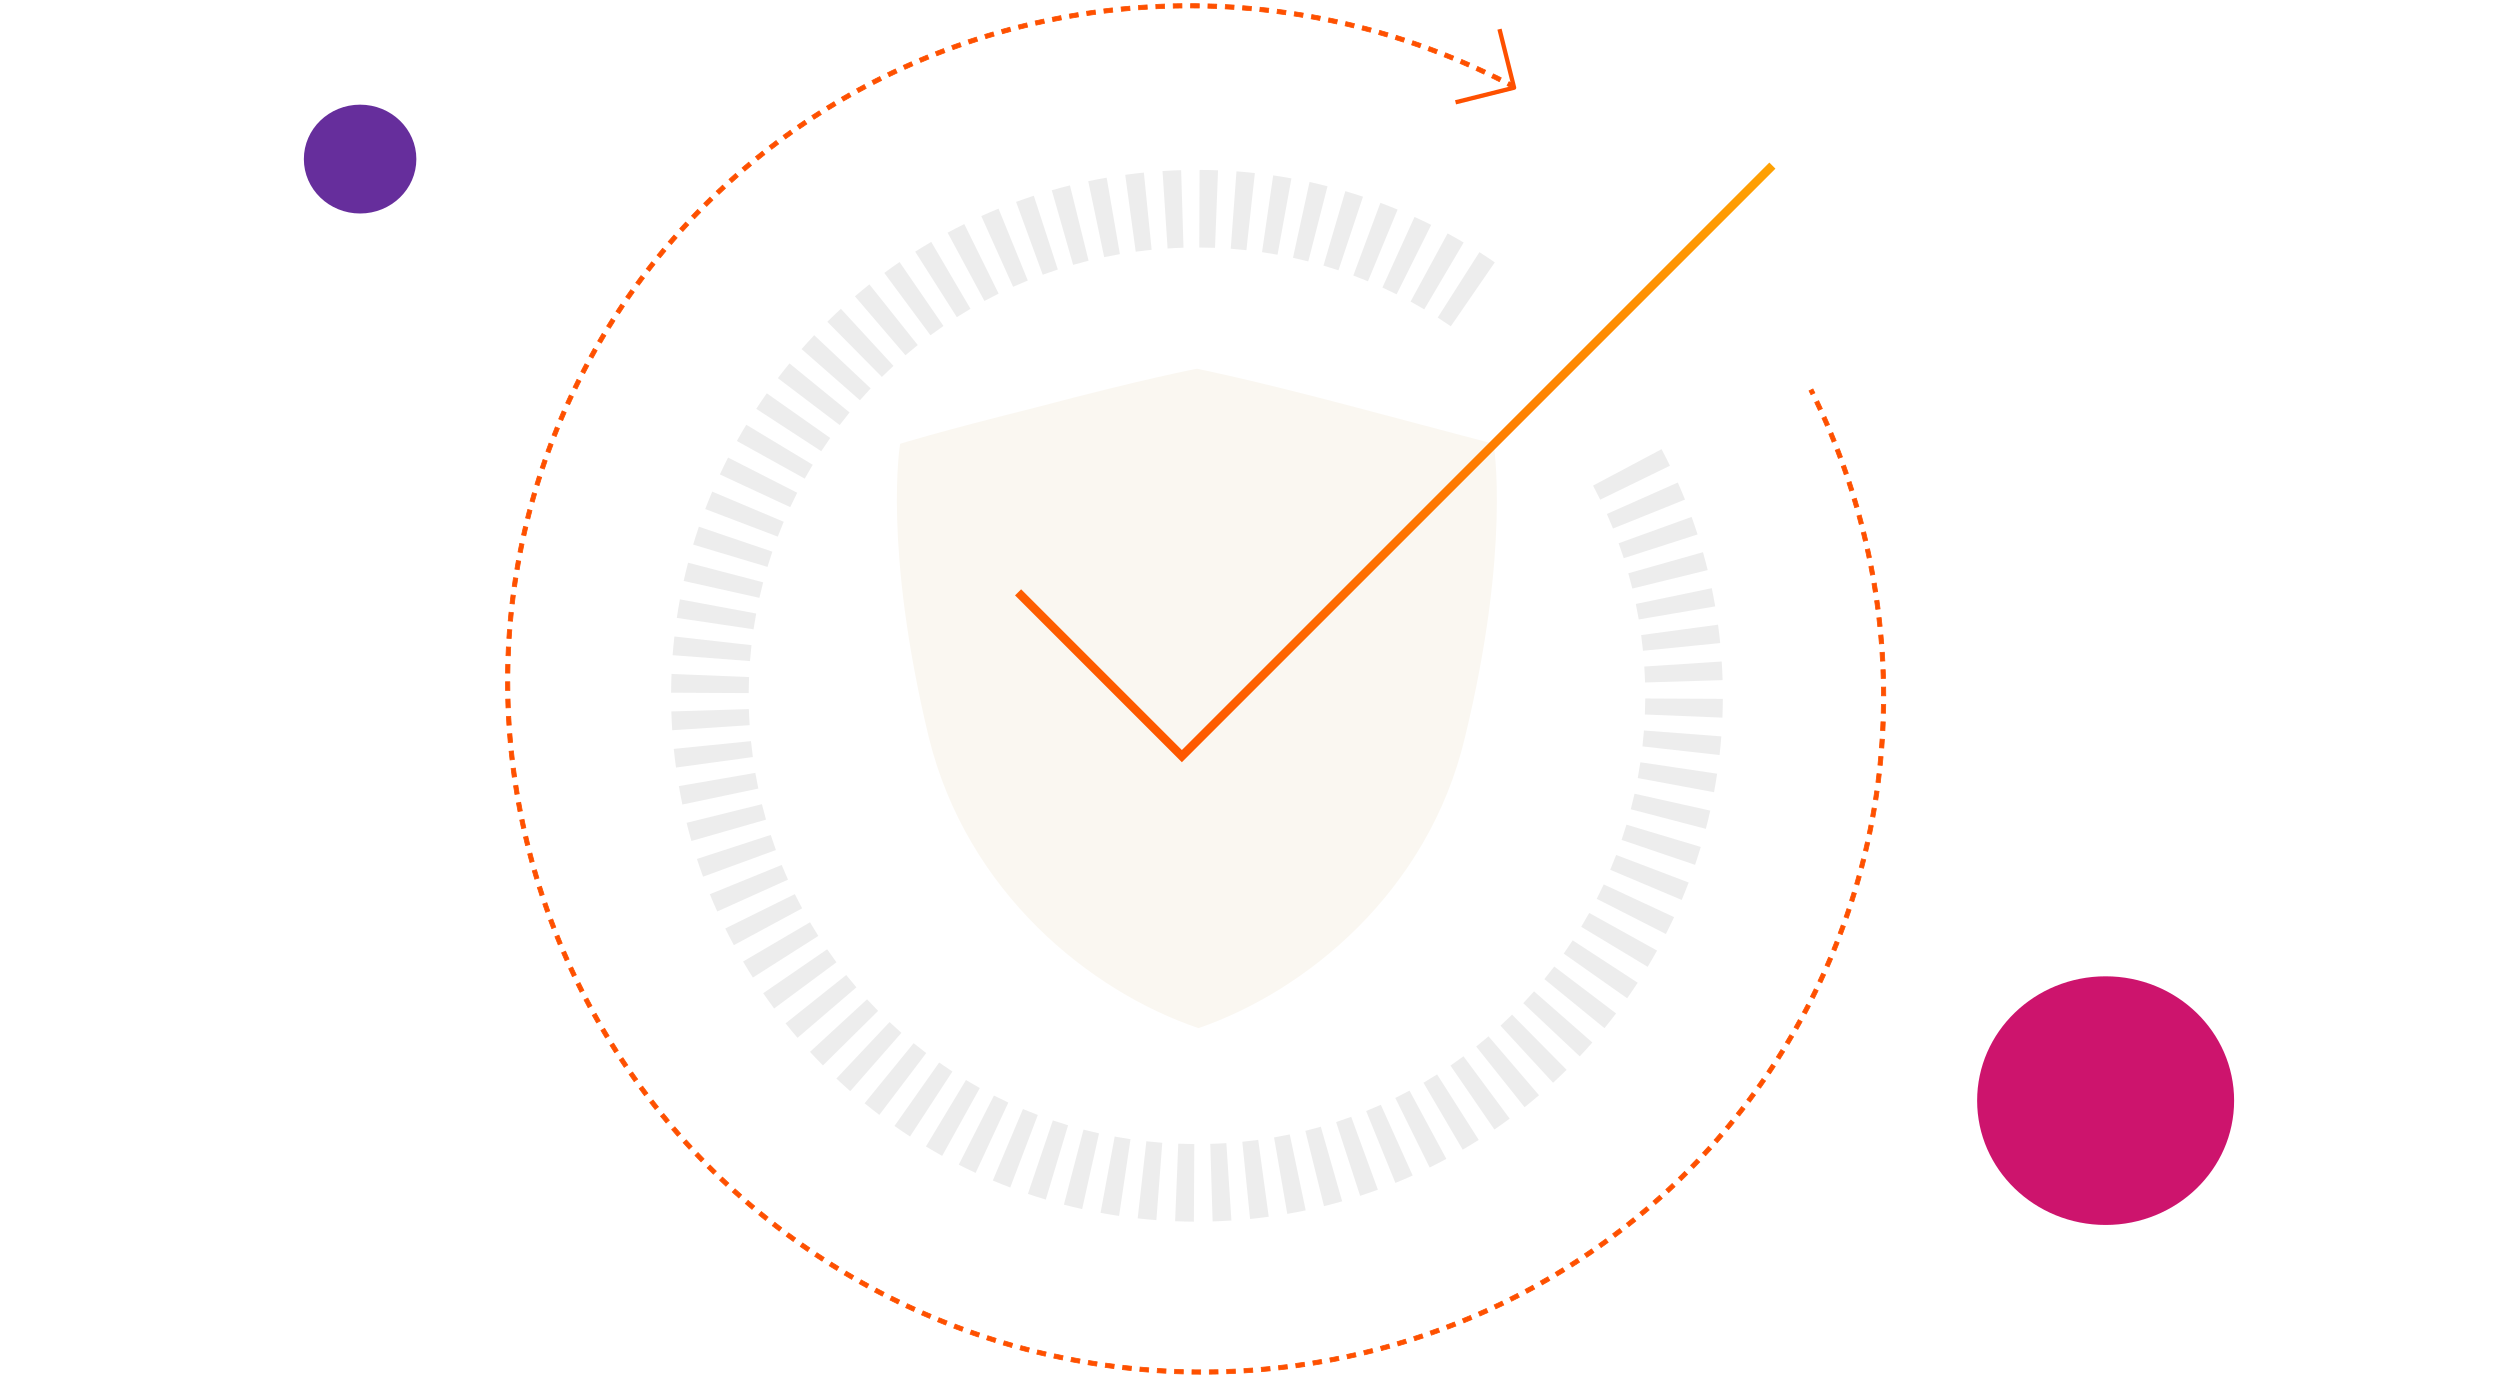 <svg width="800" height="442" viewBox="0 0 800 442" fill="none" xmlns="http://www.w3.org/2000/svg">
<g clip-path="url(#clip0)">
<g filter="url(#filter0_d)">
<circle cx="382.828" cy="222.828" r="184.828" fill="white"/>
</g>
<path d="M383 118C383 118 398.826 121.065 433.541 130.262C466.213 138.947 477.955 142.012 477.955 142.012C477.955 142.012 483.571 175.22 468.766 236.017C457.024 285.574 417.715 317.249 383.511 329C348.796 317.249 309.486 285.574 297.234 236.017C282.429 174.709 288.045 142.012 288.045 142.012C288.045 142.012 299.276 138.436 331.949 130.262C366.664 121.065 383 118 383 118Z" fill="#FAF7F1"/>
<ellipse cx="115.234" cy="50.906" rx="18" ry="17.416" fill="#662E9C"/>
<ellipse cx="673.799" cy="352.204" rx="41.119" ry="39.786" fill="#CD146D"/>
<path fill-rule="evenodd" clip-rule="evenodd" d="M482.894 26.155C483.309 26.37 483.723 26.585 484.137 26.802L483.496 28.024C483.085 27.808 482.673 27.594 482.261 27.381L482.894 26.155ZM477.904 23.654C478.738 24.06 479.571 24.471 480.403 24.888L479.785 26.121C478.958 25.707 478.13 25.298 477.301 24.895L477.904 23.654ZM472.869 21.284C473.713 21.668 474.555 22.059 475.396 22.455L474.808 23.703C473.972 23.309 473.135 22.921 472.297 22.539L472.869 21.284ZM467.761 19.03C468.615 19.394 469.468 19.764 470.319 20.14L469.762 21.402C468.916 21.029 468.069 20.661 467.22 20.299L467.761 19.03ZM462.616 16.911C463.477 17.253 464.337 17.601 465.196 17.955L464.671 19.23C463.817 18.879 462.962 18.533 462.106 18.192L462.616 16.911ZM457.403 14.913C458.274 15.234 459.144 15.561 460.012 15.894L459.519 17.182C458.655 16.851 457.791 16.526 456.925 16.207L457.403 14.913ZM452.157 13.051C453.035 13.35 453.911 13.655 454.787 13.966L454.326 15.266C453.455 14.957 452.584 14.654 451.712 14.357L452.157 13.051ZM446.852 11.316C447.738 11.593 448.623 11.877 449.507 12.166L449.079 13.477C448.2 13.189 447.32 12.908 446.44 12.632L446.852 11.316ZM441.519 9.718C442.411 9.973 443.302 10.234 444.192 10.5L443.796 11.822C442.911 11.556 442.026 11.297 441.14 11.044L441.519 9.718ZM436.135 8.25C437.033 8.483 437.931 8.722 438.829 8.966L438.466 10.297C437.574 10.054 436.682 9.817 435.789 9.585L436.135 8.25ZM430.727 6.921C431.631 7.131 432.534 7.347 433.437 7.569L433.107 8.909C432.21 8.688 431.313 8.473 430.414 8.265L430.727 6.921ZM425.277 5.726C426.186 5.913 427.095 6.107 428.003 6.306L427.708 7.653C426.805 7.455 425.902 7.263 424.998 7.077L425.277 5.726ZM419.808 4.67C420.721 4.835 421.635 5.005 422.548 5.181L422.286 6.536C421.379 6.36 420.471 6.191 419.563 6.027L419.808 4.67ZM414.306 3.751C415.223 3.892 416.141 4.039 417.058 4.193L416.83 5.553C415.919 5.401 415.007 5.254 414.096 5.114L414.306 3.751ZM408.789 2.971C409.71 3.089 410.632 3.214 411.553 3.344L411.36 4.71C410.444 4.58 409.529 4.457 408.613 4.339L408.789 2.971ZM403.249 2.33C404.173 2.425 405.096 2.526 406.019 2.633L405.861 4.003C404.943 3.897 404.026 3.796 403.108 3.702L403.249 2.33ZM397.699 1.828C398.626 1.9 399.552 1.978 400.479 2.062L400.355 3.435C399.434 3.352 398.513 3.275 397.592 3.203L397.699 1.828ZM392.135 1.467C393.062 1.515 393.989 1.569 394.917 1.63L394.827 3.006C393.906 2.946 392.984 2.892 392.063 2.844L392.135 1.467ZM386.566 1.245C387.495 1.27 388.425 1.301 389.355 1.338L389.3 2.717C388.376 2.68 387.452 2.649 386.528 2.624L386.566 1.245ZM380.992 1.164C381.92 1.165 382.849 1.173 383.778 1.187L383.758 2.566C382.834 2.552 381.911 2.545 380.989 2.543L380.992 1.164ZM375.417 1.222C376.347 1.201 377.277 1.185 378.207 1.175L378.222 2.555C377.297 2.564 376.373 2.58 375.449 2.601L375.417 1.222ZM369.847 1.421C370.774 1.376 371.702 1.337 372.63 1.304L372.68 2.683C371.757 2.716 370.835 2.754 369.913 2.799L369.847 1.421ZM364.282 1.76C365.209 1.692 366.137 1.629 367.065 1.573L367.149 2.95C366.226 3.006 365.304 3.068 364.383 3.135L364.282 1.76ZM358.729 2.238C359.653 2.147 360.578 2.061 361.503 1.981L361.622 3.356C360.702 3.435 359.783 3.52 358.865 3.611L358.729 2.238ZM353.188 2.856C354.11 2.741 355.033 2.632 355.958 2.529L356.11 3.9C355.192 4.002 354.274 4.111 353.358 4.224L353.188 2.856ZM347.666 3.612C348.584 3.474 349.504 3.343 350.424 3.217L350.611 4.583C349.697 4.708 348.783 4.839 347.871 4.976L347.666 3.612ZM580.13 124.461C580.337 124.877 580.544 125.294 580.749 125.711L579.512 126.32C579.308 125.905 579.102 125.491 578.896 125.077L580.13 124.461ZM581.965 128.222C582.365 129.062 582.759 129.904 583.148 130.748L581.896 131.325C581.509 130.486 581.117 129.65 580.719 128.815L581.965 128.222ZM342.163 4.507C343.078 4.346 343.994 4.191 344.912 4.042L345.133 5.404C344.222 5.552 343.311 5.706 342.401 5.866L342.163 4.507ZM584.3 133.289C584.679 134.139 585.052 134.99 585.42 135.844L584.153 136.389C583.788 135.541 583.417 134.695 583.04 133.851L584.3 133.289ZM336.686 5.54C337.596 5.356 338.508 5.178 339.421 5.006L339.676 6.362C338.769 6.533 337.863 6.709 336.959 6.892L336.686 5.54ZM586.508 138.413C586.865 139.272 587.217 140.133 587.563 140.995L586.283 141.509C585.939 140.652 585.589 139.796 585.234 138.943L586.508 138.413ZM331.234 6.71C332.14 6.504 333.048 6.303 333.957 6.108L334.246 7.456C333.343 7.65 332.441 7.85 331.541 8.055L331.234 6.71ZM588.586 143.591C588.921 144.459 589.251 145.328 589.576 146.199L588.283 146.681C587.961 145.815 587.633 144.951 587.299 144.089L588.586 143.591ZM325.817 8.016C326.716 7.787 327.618 7.564 328.521 7.346L328.844 8.687C327.947 8.903 327.051 9.125 326.157 9.353L325.817 8.016ZM590.533 148.82C590.846 149.695 591.154 150.573 591.457 151.452L590.152 151.901C589.852 151.027 589.546 150.155 589.234 149.285L590.533 148.82ZM320.431 9.459C321.325 9.207 322.221 8.961 323.119 8.721L323.476 10.053C322.584 10.292 321.693 10.537 320.804 10.787L320.431 9.459ZM592.347 154.095C592.639 154.979 592.925 155.864 593.205 156.75L591.89 157.166C591.611 156.285 591.327 155.405 591.038 154.528L592.347 154.095ZM315.085 11.036C315.972 10.762 316.862 10.494 317.753 10.231L318.143 11.554C317.257 11.815 316.374 12.082 315.491 12.354L315.085 11.036ZM594.029 159.415C594.298 160.306 594.561 161.198 594.819 162.091L593.494 162.473C593.238 161.586 592.976 160.699 592.709 159.815L594.029 159.415ZM309.779 12.748C310.659 12.452 311.542 12.161 312.426 11.875L312.85 13.188C311.971 13.472 311.094 13.761 310.219 14.055L309.779 12.748ZM595.576 164.776C595.822 165.673 596.063 166.571 596.298 167.471L594.964 167.82C594.73 166.926 594.491 166.033 594.246 165.142L595.576 164.776ZM304.518 14.593C305.391 14.274 306.266 13.961 307.143 13.654L307.599 14.955C306.728 15.261 305.859 15.572 304.991 15.888L304.518 14.593ZM596.987 170.174C597.21 171.077 597.428 171.981 597.641 172.886L596.298 173.201C596.087 172.302 595.87 171.403 595.648 170.506L596.987 170.174ZM299.306 16.57C300.171 16.229 301.037 15.894 301.906 15.565L302.395 16.854C301.532 17.182 300.671 17.515 299.811 17.853L299.306 16.57ZM598.261 175.606C598.462 176.514 598.657 177.424 598.846 178.334L597.496 178.615C597.307 177.71 597.114 176.807 596.914 175.904L598.261 175.606ZM294.145 18.677C295.001 18.315 295.859 17.959 296.719 17.607L297.24 18.884C296.386 19.233 295.533 19.588 294.683 19.948L294.145 18.677ZM599.397 181.069C599.575 181.982 599.747 182.896 599.913 183.811L598.556 184.057C598.391 183.148 598.22 182.24 598.043 181.333L599.397 181.069ZM289.04 20.915C289.886 20.532 290.735 20.153 291.586 19.78L292.139 21.044C291.294 21.414 290.45 21.79 289.609 22.172L289.04 20.915ZM600.394 186.558C600.549 187.475 600.698 188.393 600.841 189.312L599.478 189.524C599.336 188.611 599.188 187.699 599.034 186.788L600.394 186.558ZM283.992 23.282C284.828 22.877 285.667 22.477 286.508 22.083L287.094 23.332C286.258 23.724 285.425 24.121 284.594 24.523L283.992 23.282ZM601.252 192.072C601.383 192.992 601.509 193.914 601.628 194.836L600.26 195.013C600.141 194.097 600.017 193.181 599.886 192.266L601.252 192.072ZM279.007 25.776C279.832 25.35 280.661 24.929 281.492 24.513L282.109 25.747C281.283 26.16 280.46 26.578 279.639 27.002L279.007 25.776ZM601.969 197.605C602.077 198.529 602.179 199.453 602.275 200.378L600.903 200.52C600.807 199.601 600.706 198.683 600.599 197.765L601.969 197.605ZM274.086 28.396C274.901 27.949 275.718 27.507 276.537 27.071L277.185 28.288C276.371 28.722 275.559 29.161 274.75 29.605L274.086 28.396ZM602.545 203.155C602.629 204.081 602.707 205.007 602.78 205.934L601.405 206.042C601.333 205.121 601.255 204.2 601.171 203.28L602.545 203.155ZM269.233 31.141C270.037 30.673 270.843 30.21 271.652 29.753L272.331 30.953C271.527 31.408 270.726 31.868 269.928 32.333L269.233 31.141ZM602.979 208.718C603.04 209.645 603.094 210.574 603.143 211.502L601.765 211.574C601.717 210.652 601.663 209.729 601.603 208.807L602.979 208.718ZM264.454 34.008C265.244 33.52 266.037 33.038 266.833 32.56L267.543 33.743C266.752 34.217 265.964 34.697 265.178 35.182L264.454 34.008ZM603.271 214.289C603.307 215.218 603.338 216.148 603.363 217.078L601.984 217.115C601.959 216.191 601.929 215.267 601.892 214.344L603.271 214.289ZM259.747 36.998C260.525 36.489 261.307 35.986 262.091 35.488L262.831 36.652C262.051 37.147 261.275 37.647 260.501 38.153L259.747 36.998ZM603.419 219.867C603.432 220.797 603.439 221.727 603.44 222.658L602.061 222.659C602.06 221.734 602.053 220.81 602.04 219.886L603.419 219.867ZM255.121 40.106C255.885 39.578 256.652 39.055 257.423 38.538L258.192 39.682C257.427 40.197 256.664 40.716 255.904 41.241L255.121 40.106ZM603.425 225.446C603.414 226.376 603.397 227.306 603.374 228.237L601.995 228.203C602.018 227.278 602.035 226.354 602.046 225.43L603.425 225.446ZM250.572 43.334C251.324 42.786 252.079 42.243 252.837 41.705L253.635 42.829C252.882 43.364 252.132 43.904 251.385 44.448L250.572 43.334ZM603.287 231.025C603.252 231.954 603.211 232.883 603.163 233.812L601.786 233.742C601.833 232.819 601.873 231.896 601.908 230.973L603.287 231.025ZM246.113 46.675C246.849 46.108 247.589 45.547 248.332 44.99L249.159 46.094C248.421 46.647 247.686 47.205 246.954 47.768L246.113 46.675ZM603.005 236.598C602.946 237.525 602.881 238.453 602.81 239.38L601.434 239.275C601.505 238.353 601.569 237.432 601.628 236.51L603.005 236.598ZM241.736 50.134C242.458 49.547 243.185 48.966 243.914 48.389L244.769 49.471C244.044 50.044 243.323 50.622 242.605 51.205L241.736 50.134ZM602.579 242.162C602.496 243.087 602.407 244.012 602.312 244.938L600.94 244.797C601.034 243.878 601.123 242.958 601.205 242.039L602.579 242.162ZM237.456 53.699C238.162 53.095 238.872 52.496 239.585 51.902L240.468 52.962C239.759 53.552 239.054 54.147 238.352 54.747L237.456 53.699ZM602.009 247.713C601.902 248.635 601.79 249.558 601.671 250.48L600.303 250.304C600.421 249.388 600.533 248.471 600.639 247.554L602.009 247.713ZM233.262 57.381C233.954 56.757 234.649 56.139 235.348 55.525L236.258 56.562C235.563 57.172 234.873 57.786 234.185 58.405L233.262 57.381ZM601.296 253.246C601.165 254.166 601.029 255.086 600.886 256.005L599.523 255.794C599.665 254.88 599.801 253.966 599.931 253.052L601.296 253.246ZM229.173 61.162C229.847 60.522 230.525 59.887 231.207 59.257L232.143 60.269C231.466 60.896 230.793 61.526 230.123 62.162L229.173 61.162ZM600.44 258.759C600.285 259.676 600.125 260.592 599.958 261.508L598.601 261.261C598.767 260.351 598.926 259.441 599.08 258.53L600.44 258.759ZM225.176 65.055C225.834 64.397 226.496 63.744 227.162 63.095L228.125 64.083C227.463 64.728 226.805 65.377 226.151 66.031L225.176 65.055ZM599.441 264.248C599.263 265.161 599.078 266.073 598.888 266.985L597.537 266.703C597.727 265.797 597.91 264.891 598.087 263.984L599.441 264.248ZM221.288 69.043C221.929 68.369 222.573 67.7 223.221 67.035L224.208 67.998C223.565 68.659 222.925 69.324 222.289 69.993L221.288 69.043ZM598.3 269.71C598.098 270.618 597.89 271.524 597.676 272.431L596.333 272.113C596.546 271.213 596.753 270.312 596.953 269.411L598.3 269.71ZM217.498 73.139C218.121 72.448 218.749 71.761 219.38 71.079L220.392 72.016C219.765 72.694 219.142 73.376 218.523 74.063L217.498 73.139ZM597.017 275.141C596.792 276.042 596.56 276.943 596.323 277.843L594.989 277.491C595.225 276.597 595.455 275.702 595.679 274.807L597.017 275.141ZM213.823 77.323C214.428 76.617 215.036 75.915 215.649 75.218L216.685 76.128C216.076 76.821 215.472 77.518 214.871 78.22L213.823 77.323ZM595.593 280.538C595.345 281.432 595.09 282.326 594.83 283.219L593.506 282.833C593.765 281.945 594.017 281.057 594.264 280.169L595.593 280.538ZM210.25 81.61C210.837 80.888 211.427 80.17 212.022 79.456L213.081 80.34C212.491 81.048 211.904 81.762 211.321 82.479L210.25 81.61ZM594.03 285.895C593.759 286.782 593.481 287.669 593.198 288.555L591.884 288.134C592.166 287.254 592.442 286.373 592.711 285.491L594.03 285.895ZM206.797 85.979C207.364 85.242 207.936 84.51 208.511 83.781L209.593 84.637C209.021 85.36 208.454 86.088 207.89 86.82L206.797 85.979ZM592.33 291.207C592.035 292.088 591.735 292.968 591.428 293.847L590.126 293.393C590.43 292.52 590.729 291.645 591.022 290.77L592.33 291.207ZM203.451 90.445C203.999 89.693 204.551 88.946 205.108 88.203L206.212 89.031C205.659 89.769 205.11 90.511 204.565 91.258L203.451 90.445ZM590.492 296.475C590.175 297.349 589.851 298.222 589.521 299.093L588.231 298.606C588.559 297.739 588.88 296.872 589.196 296.003L590.492 296.475ZM200.228 94.987C200.756 94.221 201.289 93.46 201.827 92.703L202.951 93.501C202.418 94.253 201.888 95.01 201.363 95.77L200.228 94.987ZM588.519 301.693C588.179 302.559 587.833 303.423 587.481 304.286L586.204 303.765C586.554 302.908 586.898 302.049 587.235 301.189L588.519 301.693ZM197.117 99.619C197.625 98.84 198.138 98.066 198.655 97.296L199.8 98.065C199.286 98.83 198.777 99.6 198.271 100.373L197.117 99.619ZM586.412 306.86C586.05 307.716 585.683 308.57 585.309 309.423L584.046 308.87C584.417 308.022 584.782 307.173 585.142 306.323L586.412 306.86ZM194.132 104.32C194.62 103.528 195.113 102.74 195.611 101.957L196.775 102.696C196.281 103.475 195.791 104.257 195.305 105.044L194.132 104.32ZM584.173 311.973C583.789 312.818 583.4 313.661 583.005 314.504L581.757 313.918C582.149 313.081 582.536 312.243 582.916 311.403L584.173 311.973ZM191.262 109.106C191.73 108.303 192.202 107.503 192.679 106.707L193.862 107.417C193.388 108.207 192.919 109.002 192.453 109.8L191.262 109.106ZM188.521 113.952C188.969 113.137 189.421 112.325 189.878 111.517L191.078 112.196C190.625 112.999 190.175 113.805 189.73 114.616L188.521 113.952ZM581.803 317.026C581.399 317.861 580.989 318.694 580.573 319.525L579.339 318.908C579.752 318.082 580.16 317.254 580.562 316.425L581.803 317.026ZM186.537 117.65C186.754 117.236 186.972 116.823 187.192 116.411L188.409 117.06C188.191 117.469 187.974 117.879 187.759 118.291C187.543 118.702 187.329 119.113 187.116 119.525L185.891 118.893C186.105 118.478 186.32 118.064 186.537 117.65ZM579.308 322.013C579.094 322.427 578.879 322.841 578.662 323.254C578.445 323.668 578.227 324.081 578.008 324.493L576.79 323.845C576.921 323.6 577.051 323.354 577.181 323.108C577.267 322.943 577.354 322.779 577.441 322.614C577.656 322.203 577.87 321.792 578.082 321.381L579.308 322.013ZM183.393 123.886C183.797 123.05 184.208 122.217 184.624 121.385L185.858 122.002C185.444 122.829 185.036 123.657 184.634 124.487L183.393 123.886ZM576.678 326.952C576.23 327.768 575.778 328.579 575.321 329.387L574.121 328.708C574.575 327.906 575.024 327.099 575.469 326.288L576.678 326.952ZM181.03 128.925C181.413 128.08 181.802 127.237 182.196 126.395L183.445 126.981C183.053 127.817 182.666 128.655 182.286 129.495L181.03 128.925ZM573.938 331.798C573.47 332.602 572.997 333.401 572.52 334.197L571.337 333.488C571.811 332.697 572.281 331.903 572.746 331.104L573.938 331.798ZM178.789 134.038C179.151 133.184 179.518 132.33 179.892 131.478L181.155 132.031C180.784 132.878 180.419 133.726 180.06 134.576L178.789 134.038ZM571.068 336.585C570.579 337.376 570.086 338.164 569.588 338.947L568.424 338.208C568.918 337.43 569.408 336.647 569.894 335.86L571.068 336.585ZM176.687 139.193C177.026 138.33 177.372 137.468 177.723 136.607L179 137.127C178.651 137.983 178.308 138.84 177.971 139.698L176.687 139.193ZM568.083 341.285C567.574 342.064 567.061 342.838 566.544 343.609L565.399 342.84C565.913 342.074 566.423 341.305 566.928 340.531L568.083 341.285ZM174.713 144.414C175.03 143.542 175.353 142.67 175.682 141.8L176.972 142.288C176.645 143.153 176.324 144.018 176.009 144.885L174.713 144.414ZM564.971 345.918C564.443 346.683 563.91 347.445 563.373 348.202L562.248 347.403C562.782 346.651 563.311 345.895 563.836 345.134L564.971 345.918ZM172.878 149.672C173.172 148.792 173.473 147.912 173.779 147.034L175.082 147.489C174.777 148.361 174.478 149.235 174.186 150.109L172.878 149.672ZM561.748 350.46C561.2 351.211 560.648 351.958 560.091 352.701L558.988 351.874C559.541 351.136 560.089 350.394 560.634 349.647L561.748 350.46ZM171.176 154.986C171.448 154.099 171.725 153.212 172.009 152.326L173.323 152.747C173.041 153.627 172.765 154.508 172.495 155.39L171.176 154.986ZM558.402 354.925C557.835 355.662 557.264 356.395 556.688 357.123L555.606 356.268C556.178 355.544 556.746 354.816 557.309 354.084L558.402 354.925ZM169.615 160.333C169.864 159.439 170.119 158.545 170.379 157.652L171.703 158.038C171.444 158.925 171.191 159.814 170.944 160.703L169.615 160.333ZM554.949 359.294C554.362 360.017 553.772 360.735 553.177 361.448L552.118 360.565C552.709 359.856 553.295 359.143 553.878 358.425L554.949 359.294ZM168.191 165.727C168.417 164.827 168.648 163.927 168.885 163.028L170.219 163.38C169.983 164.273 169.753 165.167 169.529 166.062L168.191 165.727ZM551.376 363.581C550.772 364.287 550.163 364.989 549.551 365.687L548.514 364.777C549.123 364.084 549.728 363.386 550.328 362.684L551.376 363.581ZM166.909 171.15C167.111 170.243 167.32 169.336 167.534 168.431L168.876 168.748C168.663 169.648 168.456 170.549 168.256 171.45L166.909 171.15ZM547.701 367.765C547.078 368.456 546.451 369.143 545.82 369.825L544.807 368.888C545.434 368.211 546.057 367.528 546.676 366.842L547.701 367.765ZM165.768 176.609C165.946 175.698 166.13 174.787 166.32 173.878L167.67 174.16C167.481 175.064 167.298 175.969 167.121 176.874L165.768 176.609ZM543.911 371.861C543.271 372.535 542.627 373.204 541.979 373.869L540.991 372.906C541.635 372.246 542.275 371.581 542.911 370.911L543.911 371.861ZM164.768 182.092C164.923 181.175 165.084 180.259 165.251 179.343L166.608 179.59C166.442 180.5 166.282 181.411 166.128 182.321L164.768 182.092ZM540.023 375.849C539.365 376.507 538.703 377.16 538.037 377.809L537.075 376.821C537.736 376.177 538.394 375.527 539.048 374.873L540.023 375.849ZM163.911 187.602C164.042 186.683 164.179 185.764 164.322 184.846L165.685 185.058C165.543 185.97 165.407 186.883 165.277 187.796L163.911 187.602ZM536.026 379.743C535.352 380.382 534.674 381.017 533.993 381.648L533.056 380.635C533.733 380.009 534.407 379.378 535.076 378.742L536.026 379.743ZM163.197 193.13C163.304 192.206 163.418 191.283 163.537 190.359L164.905 190.536C164.786 191.453 164.674 192.371 164.567 193.289L163.197 193.13ZM531.937 383.524C531.246 384.147 530.55 384.765 529.851 385.379L528.941 384.342C529.636 383.733 530.327 383.118 531.014 382.499L531.937 383.524ZM162.627 198.676C162.71 197.751 162.799 196.827 162.894 195.902L164.266 196.044C164.171 196.962 164.083 197.88 164 198.799L162.627 198.676ZM527.743 387.205C527.037 387.809 526.328 388.408 525.614 389.002L524.732 387.943C525.44 387.352 526.145 386.757 526.847 386.157L527.743 387.205ZM162.199 204.234C162.259 203.306 162.324 202.378 162.395 201.45L163.77 201.556C163.7 202.478 163.635 203.4 163.576 204.322L162.199 204.234ZM523.464 390.771C522.741 391.357 522.015 391.939 521.285 392.515L520.43 391.433C521.155 390.86 521.876 390.282 522.594 389.7L523.464 390.771ZM161.916 209.801C161.951 208.874 161.992 207.946 162.039 207.018L163.417 207.088C163.37 208.01 163.329 208.932 163.294 209.854L161.916 209.801ZM519.086 394.23C518.35 394.796 517.61 395.358 516.867 395.914L516.04 394.81C516.779 394.257 517.514 393.7 518.245 393.137L519.086 394.23ZM161.775 215.375C161.787 214.446 161.804 213.516 161.828 212.586L163.207 212.621C163.183 213.545 163.166 214.469 163.155 215.392L161.775 215.375ZM514.627 397.57C513.875 398.119 513.12 398.662 512.362 399.2L511.564 398.075C512.317 397.54 513.067 397.001 513.814 396.456L514.627 397.57ZM161.779 220.949C161.766 220.021 161.76 219.092 161.759 218.163L163.138 218.162C163.139 219.085 163.145 220.008 163.158 220.93L161.779 220.949ZM510.079 400.799C509.314 401.326 508.547 401.849 507.776 402.367L507.007 401.222C507.773 400.708 508.535 400.188 509.295 399.664L510.079 400.799ZM161.925 226.523C161.889 225.594 161.858 224.665 161.834 223.736L163.213 223.699C163.237 224.623 163.267 225.546 163.303 226.469L161.925 226.523ZM505.453 403.906C504.674 404.415 503.893 404.918 503.108 405.417L502.368 404.252C503.148 403.757 503.925 403.257 504.698 402.752L505.453 403.906ZM162.214 232.089C162.154 231.162 162.1 230.235 162.052 229.308L163.429 229.236C163.477 230.158 163.531 231.079 163.59 232L162.214 232.089ZM500.746 406.896C499.955 407.384 499.162 407.867 498.366 408.345L497.656 407.162C498.447 406.687 499.236 406.207 500.021 405.723L500.746 406.896ZM162.645 237.648C162.561 236.723 162.484 235.797 162.412 234.87L163.787 234.763C163.858 235.684 163.936 236.605 164.019 237.524L162.645 237.648ZM495.966 409.763C495.163 410.231 494.356 410.694 493.548 411.152L492.869 409.951C493.672 409.496 494.473 409.037 495.271 408.572L495.966 409.763ZM163.218 243.192C163.11 242.27 163.009 241.347 162.914 240.423L164.286 240.281C164.381 241.199 164.481 242.116 164.588 243.033L163.218 243.192ZM491.113 412.508C490.299 412.955 489.482 413.397 488.662 413.833L488.014 412.616C488.828 412.182 489.64 411.743 490.449 411.299L491.113 412.508ZM163.932 248.722C163.801 247.802 163.676 246.881 163.557 245.96L164.925 245.783C165.043 246.699 165.167 247.614 165.297 248.528L163.932 248.722ZM486.193 415.128C485.367 415.555 484.538 415.976 483.707 416.391L483.09 415.158C483.916 414.745 484.739 414.326 485.56 413.903L486.193 415.128ZM481.207 417.622C480.371 418.027 479.532 418.427 478.691 418.821L478.106 417.573C478.941 417.181 479.775 416.784 480.605 416.381L481.207 417.622ZM164.785 254.23C164.632 253.314 164.483 252.397 164.341 251.479L165.704 251.268C165.846 252.18 165.993 253.091 166.146 254.002L164.785 254.23ZM165.779 259.716C165.602 258.804 165.431 257.891 165.265 256.977L166.622 256.731C166.787 257.64 166.957 258.547 167.133 259.453L165.779 259.716ZM476.16 419.989C475.313 420.373 474.465 420.751 473.614 421.124L473.06 419.861C473.905 419.49 474.749 419.114 475.59 418.733L476.16 419.989ZM166.911 265.175C166.711 264.267 166.517 263.359 166.328 262.449L167.679 262.169C167.866 263.073 168.059 263.976 168.258 264.877L166.911 265.175ZM471.054 422.227C470.198 422.589 469.34 422.946 468.48 423.297L467.959 422.02C468.813 421.671 469.666 421.317 470.516 420.957L471.054 422.227ZM465.893 424.335C465.029 424.675 464.162 425.01 463.293 425.34L462.804 424.05C463.667 423.723 464.529 423.39 465.388 423.051L465.893 424.335ZM168.181 270.603C167.958 269.701 167.741 268.797 167.529 267.893L168.872 267.579C169.082 268.478 169.298 269.375 169.52 270.272L168.181 270.603ZM460.681 426.312C459.808 426.63 458.933 426.943 458.056 427.251L457.6 425.949C458.471 425.644 459.341 425.333 460.208 425.016L460.681 426.312ZM169.588 275.997C169.342 275.101 169.102 274.203 168.867 273.304L170.202 272.956C170.435 273.85 170.674 274.742 170.918 275.632L169.588 275.997ZM455.42 428.156C454.54 428.453 453.657 428.744 452.773 429.029L452.35 427.716C453.228 427.433 454.105 427.144 454.98 426.849L455.42 428.156ZM171.13 281.354C170.861 280.464 170.599 279.573 170.342 278.68L171.667 278.299C171.923 279.186 172.184 280.072 172.45 280.956L171.13 281.354ZM450.115 429.868C449.227 430.142 448.338 430.411 447.447 430.674L447.056 429.351C447.942 429.089 448.826 428.823 449.708 428.55L450.115 429.868ZM172.806 286.671C172.516 285.788 172.231 284.904 171.951 284.018L173.267 283.603C173.544 284.484 173.828 285.362 174.116 286.239L172.806 286.671ZM444.769 431.445C443.874 431.697 442.978 431.943 442.08 432.184L441.724 430.851C442.616 430.612 443.506 430.368 444.395 430.118L444.769 431.445ZM174.616 291.943C174.303 291.068 173.996 290.191 173.694 289.312L174.999 288.865C175.299 289.738 175.604 290.609 175.915 291.479L174.616 291.943ZM439.383 432.888C438.483 433.117 437.581 433.341 436.678 433.558L436.355 432.217C437.252 432.001 438.148 431.779 439.043 431.551L439.383 432.888ZM176.558 297.169C176.223 296.302 175.894 295.433 175.571 294.563L176.864 294.082C177.185 294.948 177.512 295.811 177.844 296.672L176.558 297.169ZM433.965 434.194C433.059 434.401 432.151 434.602 431.243 434.797L430.953 433.448C431.856 433.254 432.758 433.055 433.658 432.85L433.965 434.194ZM178.63 302.344C178.274 301.485 177.923 300.625 177.577 299.762L178.858 299.249C179.201 300.107 179.55 300.962 179.904 301.815L178.63 302.344ZM428.513 435.365C427.603 435.548 426.691 435.726 425.779 435.898L425.523 434.543C426.43 434.372 427.336 434.195 428.24 434.013L428.513 435.365ZM180.832 307.465C180.454 306.616 180.082 305.765 179.715 304.912L180.983 304.367C181.347 305.215 181.717 306.061 182.092 306.904L180.832 307.465ZM423.036 436.397C422.121 436.558 421.205 436.713 420.287 436.862L420.066 435.501C420.978 435.352 421.888 435.198 422.798 435.039L423.036 436.397ZM183.162 312.53C182.763 311.69 182.369 310.848 181.981 310.004L183.234 309.427C183.62 310.266 184.011 311.103 184.408 311.937L183.162 312.53ZM185.618 317.533C185.198 316.704 184.783 315.873 184.374 315.04L185.613 314.432C186.019 315.26 186.431 316.086 186.848 316.91L185.618 317.533ZM417.533 437.292C416.615 437.43 415.695 437.562 414.775 437.688L414.588 436.321C415.503 436.196 416.416 436.065 417.329 435.928L417.533 437.292ZM188.199 322.475C187.758 321.657 187.323 320.835 186.893 320.011L188.115 319.373C188.543 320.191 188.976 321.008 189.414 321.821L188.199 322.475ZM412.011 438.049C411.089 438.163 410.166 438.272 409.242 438.375L409.089 437.004C410.007 436.902 410.925 436.794 411.841 436.68L412.011 438.049ZM190.903 327.348C190.442 326.542 189.986 325.732 189.536 324.921L190.742 324.252C191.19 325.058 191.642 325.863 192.1 326.664L190.903 327.348ZM406.47 438.666C405.546 438.758 404.622 438.843 403.696 438.923L403.578 437.549C404.497 437.469 405.416 437.385 406.334 437.294L406.47 438.666ZM193.73 332.156C193.248 331.36 192.772 330.561 192.301 329.76L193.489 329.061C193.958 329.857 194.431 330.651 194.91 331.442L193.73 332.156ZM400.917 439.145C399.99 439.213 399.062 439.275 398.134 439.332L398.05 437.955C398.973 437.899 399.895 437.837 400.816 437.769L400.917 439.145ZM196.674 336.886C196.173 336.103 195.677 335.318 195.187 334.53L196.358 333.801C196.845 334.584 197.338 335.365 197.836 336.142L196.674 336.886ZM395.352 439.483C394.425 439.528 393.497 439.567 392.569 439.6L392.52 438.222C393.442 438.189 394.364 438.15 395.286 438.106L395.352 439.483ZM199.74 341.546C199.218 340.775 198.702 340.002 198.191 339.225L199.344 338.467C199.851 339.239 200.364 340.008 200.882 340.774L199.74 341.546ZM389.782 439.682C388.852 439.704 387.922 439.719 386.992 439.729L386.977 438.35C387.902 438.34 388.826 438.325 389.75 438.303L389.782 439.682ZM202.917 346.122C202.377 345.365 201.843 344.606 201.313 343.843L202.446 343.057C202.972 343.814 203.504 344.569 204.04 345.321L202.917 346.122ZM384.207 439.741C383.279 439.739 382.351 439.731 381.422 439.718L381.442 438.339C382.365 438.352 383.288 438.36 384.21 438.362L384.207 439.741ZM206.213 350.623C205.654 349.879 205.1 349.132 204.55 348.382L205.663 347.567C206.209 348.312 206.76 349.055 207.316 349.794L206.213 350.623ZM378.633 439.659C377.704 439.634 376.774 439.603 375.844 439.566L375.899 438.188C376.823 438.225 377.747 438.256 378.671 438.281L378.633 439.659ZM209.616 355.032C209.039 354.303 208.467 353.572 207.9 352.837L208.992 351.994C209.556 352.724 210.124 353.452 210.697 354.176L209.616 355.032ZM373.064 439.438C372.137 439.389 371.21 439.335 370.282 439.275L370.372 437.898C371.293 437.958 372.215 438.012 373.136 438.06L373.064 439.438ZM213.135 359.361C212.539 358.647 211.948 357.929 211.362 357.208L212.432 356.338C213.015 357.054 213.602 357.768 214.194 358.478L213.135 359.361ZM367.5 439.076C366.574 439.004 365.647 438.926 364.72 438.843L364.844 437.469C365.765 437.552 366.686 437.63 367.607 437.701L367.5 439.076ZM216.755 363.594C216.142 362.895 215.534 362.193 214.931 361.488L215.979 360.591C216.578 361.292 217.183 361.99 217.792 362.684L216.755 363.594ZM361.95 438.575C361.026 438.48 360.103 438.379 359.18 438.272L359.338 436.902C360.256 437.008 361.174 437.108 362.091 437.203L361.95 438.575ZM220.487 367.741C219.856 367.057 219.23 366.37 218.609 365.68L219.634 364.757C220.251 365.443 220.874 366.126 221.501 366.805L220.487 367.741ZM356.41 437.934C355.489 437.815 354.568 437.691 353.646 437.561L353.84 436.195C354.755 436.324 355.67 436.448 356.586 436.565L356.41 437.934ZM224.316 371.786C223.669 371.119 223.026 370.448 222.388 369.774L223.389 368.826C224.023 369.496 224.662 370.162 225.306 370.825L224.316 371.786ZM350.893 437.154C349.976 437.012 349.059 436.865 348.142 436.712L348.369 435.351C349.28 435.504 350.192 435.65 351.104 435.791L350.893 437.154ZM228.252 375.739C227.587 375.089 226.928 374.434 226.273 373.776L227.25 372.803C227.901 373.457 228.557 374.107 229.217 374.754L228.252 375.739ZM345.392 436.234C344.478 436.07 343.564 435.899 342.651 435.723L342.913 434.369C343.82 434.544 344.728 434.713 345.636 434.877L345.392 436.234ZM232.279 379.587C231.599 378.953 230.923 378.316 230.252 377.674L231.205 376.677C231.872 377.314 232.543 377.948 233.219 378.578L232.279 379.587ZM339.922 435.178C339.013 434.991 338.104 434.798 337.196 434.598L337.491 433.251C338.394 433.449 339.297 433.641 340.201 433.827L339.922 435.178ZM236.408 383.338C235.712 382.721 235.021 382.101 234.334 381.477L235.262 380.456C235.944 381.076 236.631 381.693 237.323 382.305L236.408 383.338ZM334.472 433.983C333.569 433.773 332.665 433.557 331.763 433.335L332.092 431.996C332.989 432.216 333.887 432.431 334.785 432.64L334.472 433.983ZM240.624 386.979C239.913 386.379 239.206 385.777 238.503 385.17L239.404 384.126C240.103 384.729 240.805 385.328 241.513 385.923L240.624 386.979ZM329.065 432.654C328.166 432.421 327.268 432.183 326.37 431.938L326.733 430.607C327.625 430.85 328.517 431.088 329.41 431.319L329.065 432.654ZM244.936 390.517C244.21 389.937 243.489 389.352 242.772 388.764L243.647 387.698C244.36 388.282 245.077 388.863 245.798 389.44L244.936 390.517ZM323.68 431.187C322.789 430.932 321.898 430.671 321.007 430.404L321.403 429.083C322.288 429.348 323.173 429.607 324.06 429.861L323.68 431.187ZM249.329 393.942C248.588 393.379 247.852 392.813 247.12 392.242L247.968 391.154C248.695 391.721 249.427 392.285 250.163 392.844L249.329 393.942ZM318.347 429.589C317.461 429.311 316.576 429.028 315.692 428.739L316.121 427.428C316.999 427.715 317.879 427.997 318.759 428.273L318.347 429.589ZM253.812 397.261C253.059 396.718 252.309 396.17 251.564 395.618L252.385 394.51C253.125 395.058 253.87 395.602 254.619 396.142L253.812 397.261ZM313.042 427.853C312.164 427.554 311.288 427.249 310.412 426.938L310.874 425.639C311.744 425.947 312.615 426.251 313.487 426.548L313.042 427.853ZM258.37 400.462C257.602 399.937 256.838 399.408 256.079 398.874L256.872 397.745C257.627 398.276 258.386 398.802 259.149 399.324L258.37 400.462ZM307.796 425.992C306.926 425.67 306.056 425.343 305.187 425.01L305.68 423.722C306.544 424.053 307.408 424.378 308.274 424.698L307.796 425.992ZM263.014 403.555C262.234 403.049 261.458 402.54 260.687 402.026L261.451 400.878C262.218 401.388 262.989 401.895 263.764 402.397L263.014 403.555ZM302.584 423.994C301.722 423.651 300.862 423.303 300.003 422.949L300.528 421.674C301.382 422.026 302.237 422.372 303.093 422.712L302.584 423.994ZM267.724 406.525C266.931 406.039 266.142 405.548 265.357 405.053L266.092 403.886C266.873 404.378 267.657 404.866 268.445 405.35L267.724 406.525ZM297.438 421.874C296.584 421.51 295.732 421.14 294.88 420.765L295.437 419.503C296.283 419.876 297.13 420.243 297.979 420.605L297.438 421.874ZM272.515 409.385C271.711 408.918 270.911 408.448 270.115 407.973L270.822 406.788C271.613 407.26 272.408 407.728 273.207 408.192L272.515 409.385ZM292.33 419.621C291.486 419.236 290.644 418.846 289.803 418.45L290.391 417.202C291.227 417.596 292.064 417.983 292.902 418.366L292.33 419.621ZM277.364 412.12C276.548 411.673 275.736 411.221 274.928 410.765L275.606 409.564C276.409 410.017 277.216 410.466 278.027 410.91L277.364 412.12ZM287.296 417.25C286.461 416.845 285.628 416.433 284.796 416.017L285.414 414.783C286.241 415.198 287.069 415.606 287.899 416.01L287.296 417.25ZM281.062 414.102C280.649 413.885 280.236 413.667 279.824 413.448L280.472 412.23C280.881 412.448 281.292 412.665 281.703 412.881C281.925 412.997 282.146 413.113 282.368 413.228C282.558 413.327 282.748 413.425 282.938 413.523L282.305 414.749C281.89 414.535 281.476 414.319 281.062 414.102Z" fill="#FE5000" stroke="#FE5000" stroke-width="0.25"/>
<path fill-rule="evenodd" clip-rule="evenodd" d="M568.139 53.971L378.198 243.912L324.809 190.522L326.759 188.572L378.198 240.01L566.188 52.02L568.139 53.971Z" fill="url(#paint0_linear)"/>
<path fill-rule="evenodd" clip-rule="evenodd" d="M372.008 54.736C373.008 54.671 374.01 54.614 375.015 54.566C375.999 54.519 376.983 54.481 377.965 54.451L378.72 79.267C377.881 79.293 377.04 79.326 376.197 79.366C375.338 79.407 374.481 79.455 373.627 79.511L372.008 54.736ZM383.868 54.374C385.843 54.382 387.812 54.425 389.772 54.501L388.804 79.31C387.131 79.245 385.451 79.208 383.764 79.201L383.868 54.374ZM360.068 55.94C362.046 55.669 364.036 55.433 366.037 55.232L368.524 79.934C366.816 80.106 365.117 80.308 363.429 80.539L360.068 55.94ZM395.672 54.835C397.642 54.981 399.604 55.161 401.556 55.375L398.851 80.055C397.187 79.873 395.516 79.719 393.836 79.594L395.672 54.835ZM348.234 57.988C350.187 57.578 352.153 57.201 354.131 56.859L358.366 81.323C356.679 81.615 355.004 81.936 353.34 82.285L348.234 57.988ZM407.421 56.123C409.376 56.407 411.321 56.725 413.255 57.077L408.817 81.504C407.17 81.205 405.513 80.934 403.848 80.692L407.421 56.123ZM336.566 60.881C338.489 60.33 340.426 59.813 342.377 59.329L348.35 83.428C346.688 83.839 345.039 84.28 343.401 84.749L336.566 60.881ZM419.054 58.237C420.984 58.658 422.902 59.114 424.808 59.601L418.653 83.654C417.031 83.239 415.397 82.851 413.754 82.492L419.054 58.237ZM325.143 64.601C327.019 63.914 328.912 63.26 330.82 62.639L338.508 86.246C336.884 86.775 335.273 87.332 333.675 87.917L325.143 64.601ZM430.509 61.168C432.404 61.725 434.285 62.315 436.153 62.936L428.312 86.493C426.722 85.964 425.12 85.462 423.507 84.988L430.509 61.168ZM314.006 69.137C315.831 68.316 317.673 67.527 319.532 66.77L328.899 89.763C327.316 90.407 325.747 91.08 324.193 91.779L314.006 69.137ZM441.728 64.902C443.578 65.591 445.413 66.312 447.231 67.064L437.747 90.009C436.198 89.368 434.635 88.754 433.06 88.167L441.728 64.902ZM303.233 74.457C304.994 73.508 306.773 72.589 308.572 71.701L319.565 93.962C318.034 94.718 316.518 95.501 315.018 96.31L303.233 74.457ZM452.654 69.418C454.449 70.236 456.228 71.084 457.989 71.962L446.913 94.182C445.412 93.433 443.896 92.711 442.367 92.014L452.654 69.418ZM292.866 80.538C294.555 79.464 296.264 78.42 297.994 77.406L310.555 98.821C309.081 99.686 307.624 100.576 306.185 101.49L292.866 80.538ZM463.232 74.691C464.965 75.632 466.679 76.603 468.375 77.603L455.766 98.99C454.32 98.138 452.858 97.31 451.381 96.508L463.232 74.691ZM282.966 87.339C284.573 86.148 286.204 84.985 287.855 83.85L301.914 104.314C300.506 105.281 299.116 106.273 297.745 107.289L282.966 87.339ZM473.411 80.692C475.073 81.752 476.715 82.84 478.337 83.956L464.262 104.409C462.878 103.457 461.478 102.529 460.061 101.625L473.411 80.692ZM273.575 94.828C275.094 93.526 276.637 92.25 278.203 91.001L293.683 110.411C292.347 111.477 291.031 112.565 289.735 113.676L273.575 94.828ZM264.742 102.964C266.165 101.556 267.613 100.174 269.086 98.817L285.906 117.079C284.649 118.237 283.414 119.416 282.199 120.617L264.742 102.964ZM256.509 111.705C257.828 110.2 259.175 108.719 260.548 107.261L278.62 124.284C277.449 125.528 276.3 126.792 275.174 128.076L256.509 111.705ZM248.916 121.008C250.126 119.413 251.364 117.84 252.63 116.289L271.864 131.988C270.784 133.311 269.728 134.653 268.695 136.014L248.916 121.008ZM242.002 130.828C243.096 129.15 244.22 127.492 245.372 125.856L265.672 140.15C264.689 141.546 263.731 142.959 262.797 144.39L242.002 130.828ZM235.802 141.117C236.774 139.364 237.777 137.631 238.81 135.917L260.075 148.731C259.195 150.192 258.34 151.67 257.511 153.164L235.802 141.117ZM230.352 151.823C231.197 150.004 232.074 148.203 232.982 146.42L255.107 157.684C254.333 159.204 253.586 160.739 252.865 162.288L230.352 151.823ZM225.679 162.895C226.392 161.02 227.138 159.161 227.915 157.319L250.79 166.971C250.128 168.54 249.493 170.124 248.885 171.721L225.679 162.895ZM531.698 143.74C532.625 145.483 533.522 147.245 534.388 149.025L512.067 159.895C511.329 158.379 510.565 156.879 509.776 155.394L531.698 143.74ZM221.813 174.275C222.39 172.352 223.001 170.443 223.645 168.549L247.153 176.535C246.605 178.148 246.085 179.774 245.594 181.411L221.813 174.275ZM536.89 154.402C537.691 156.206 538.461 158.027 539.2 159.864L516.164 169.125C515.535 167.56 514.879 166.01 514.197 164.474L536.89 154.402ZM218.775 185.904C219.212 183.946 219.684 182 220.189 180.066L244.21 186.341C243.78 187.987 243.379 189.644 243.007 191.312L218.775 185.904ZM541.314 165.406C541.984 167.262 542.623 169.133 543.23 171.019L519.595 178.622C519.078 177.016 518.535 175.423 517.964 173.843L541.314 165.406ZM216.581 197.724C216.876 195.736 217.207 193.759 217.572 191.792L241.982 196.325C241.672 197.999 241.39 199.683 241.138 201.377L216.581 197.724ZM544.946 176.696C545.482 178.594 545.987 180.505 546.459 182.43L522.345 188.339C521.943 186.699 521.513 185.071 521.056 183.456L544.946 176.696ZM215.24 209.66C215.393 207.658 215.581 205.666 215.803 203.683L240.476 206.453C240.286 208.143 240.126 209.841 239.996 211.547L215.24 209.66ZM547.768 188.214C548.169 190.143 548.537 192.084 548.872 194.037L524.401 198.23C524.115 196.565 523.802 194.91 523.46 193.266L547.768 188.214ZM214.753 221.666C214.763 219.656 214.809 217.653 214.89 215.657L239.697 216.663C239.628 218.365 239.589 220.075 239.58 221.792L214.753 221.666ZM549.77 199.895C550.034 201.845 550.265 203.807 550.462 205.778L525.757 208.248C525.589 206.565 525.392 204.89 525.167 203.226L549.77 199.895ZM214.945 230.667C214.897 229.663 214.858 228.66 214.828 227.658L239.645 226.912C239.67 227.768 239.704 228.625 239.745 229.484C239.786 230.343 239.834 231.2 239.89 232.055L215.115 233.673C215.05 232.673 214.993 231.671 214.945 230.667ZM550.948 211.68C551.012 212.663 551.068 213.648 551.115 214.636C551.163 215.64 551.202 216.643 551.232 217.644L526.416 218.391C526.39 217.535 526.357 216.677 526.316 215.818C526.275 214.974 526.228 214.131 526.173 213.291L550.948 211.68ZM551.307 223.636C551.297 225.647 551.251 227.65 551.17 229.645L526.363 228.64C526.432 226.937 526.471 225.227 526.48 223.511L551.307 223.636ZM216.319 245.614C216.048 243.635 215.812 241.645 215.611 239.645L240.313 237.157C240.485 238.866 240.687 240.564 240.918 242.252L216.319 245.614ZM550.82 235.643C550.668 237.644 550.48 239.637 550.257 241.62L525.584 238.85C525.774 237.16 525.934 235.462 526.065 233.755L550.82 235.643ZM218.367 257.447C217.957 255.494 217.58 253.529 217.238 251.551L241.702 247.316C241.993 249.002 242.315 250.677 242.664 252.341L218.367 257.447ZM221.26 269.115C220.709 267.192 220.192 265.255 219.708 263.305L243.806 257.332C244.218 258.993 244.659 260.643 245.128 262.28L221.26 269.115ZM549.48 247.578C549.184 249.566 548.853 251.544 548.488 253.51L524.078 248.977C524.389 247.303 524.67 245.619 524.922 243.926L549.48 247.578ZM224.98 280.539C224.293 278.662 223.639 276.77 223.018 274.862L246.625 267.173C247.154 268.798 247.711 270.409 248.295 272.006L224.98 280.539ZM547.285 259.398C546.848 261.357 546.377 263.303 545.872 265.236L521.85 258.961C522.28 257.315 522.681 255.658 523.053 253.991L547.285 259.398ZM229.516 291.675C228.695 289.851 227.906 288.008 227.148 286.149L250.142 276.783C250.786 278.366 251.459 279.934 252.158 281.488L229.516 291.675ZM544.247 271.027C543.67 272.95 543.059 274.859 542.416 276.753L518.908 268.767C519.456 267.154 519.976 265.529 520.467 263.892L544.247 271.027ZM234.836 302.448C233.887 300.688 232.968 298.908 232.08 297.11L254.341 286.116C255.097 287.648 255.88 289.163 256.689 290.663L234.836 302.448ZM540.381 282.407C539.668 284.282 538.922 286.141 538.145 287.984L515.27 278.332C515.933 276.762 516.568 275.179 517.175 273.582L540.381 282.407ZM240.917 312.815C239.843 311.127 238.799 309.417 237.784 307.687L259.2 295.127C260.065 296.6 260.955 298.057 261.869 299.496L240.917 312.815ZM535.709 293.48C534.863 295.298 533.987 297.099 533.079 298.883L510.954 287.618C511.727 286.098 512.475 284.564 513.195 283.014L535.709 293.48ZM247.718 322.716C246.527 321.108 245.364 319.478 244.229 317.826L264.693 303.768C265.66 305.176 266.652 306.566 267.668 307.937L247.718 322.716ZM530.258 304.186C529.286 305.938 528.283 307.672 527.25 309.385L505.985 296.572C506.865 295.11 507.72 293.633 508.549 292.139L530.258 304.186ZM255.207 332.107C253.905 330.588 252.629 329.045 251.38 327.479L270.79 311.998C271.855 313.334 272.944 314.65 274.055 315.946L255.207 332.107ZM524.059 314.475C522.964 316.153 521.841 317.81 520.689 319.446L500.389 305.153C501.371 303.757 502.33 302.343 503.263 300.912L524.059 314.475ZM263.343 340.94C261.935 339.516 260.553 338.068 259.196 336.595L277.458 319.775C278.616 321.032 279.795 322.268 280.996 323.482L263.343 340.94ZM517.145 324.294C515.935 325.89 514.696 327.463 513.431 329.013L494.196 313.315C495.276 311.992 496.333 310.65 497.365 309.288L517.145 324.294ZM272.084 349.173C270.579 347.853 269.097 346.506 267.64 345.134L284.663 327.061C285.907 328.232 287.171 329.381 288.455 330.507L272.084 349.173ZM509.552 333.598C508.232 335.103 506.885 336.584 505.513 338.041L487.44 321.018C488.611 319.775 489.76 318.511 490.886 317.227L509.552 333.598ZM281.387 356.766C279.792 355.556 278.219 354.317 276.668 353.052L292.366 333.817C293.69 334.897 295.032 335.954 296.393 336.986L281.387 356.766ZM501.318 342.339C499.895 343.746 498.447 345.128 496.974 346.485L480.154 328.223C481.411 327.066 482.647 325.886 483.861 324.685L501.318 342.339ZM291.206 363.68C289.529 362.585 287.871 361.462 286.235 360.31L300.529 340.01C301.924 340.992 303.338 341.951 304.769 342.884L291.206 363.68ZM492.486 350.474C490.966 351.777 489.424 353.053 487.857 354.302L472.377 334.891C473.713 333.826 475.029 332.737 476.325 331.626L492.486 350.474ZM301.495 369.879C299.743 368.907 298.01 367.904 296.296 366.871L309.11 345.606C310.571 346.487 312.049 347.342 313.543 348.171L301.495 369.879ZM483.095 357.963C481.487 359.154 479.857 360.318 478.205 361.452L464.147 340.989C465.555 340.021 466.945 339.029 468.316 338.014L483.095 357.963ZM312.202 375.33C310.383 374.485 308.582 373.608 306.799 372.7L318.063 350.575C319.583 351.348 321.118 352.096 322.667 352.816L312.202 375.33ZM473.194 364.765C471.505 365.838 469.796 366.883 468.066 367.897L455.505 346.481C456.979 345.617 458.436 344.727 459.875 343.812L473.194 364.765ZM323.274 380.002C321.399 379.289 319.54 378.543 317.697 377.766L327.35 354.891C328.919 355.554 330.503 356.189 332.099 356.796L323.274 380.002ZM462.827 370.845C461.067 371.794 459.287 372.714 457.489 373.602L446.495 351.341C448.026 350.584 449.542 349.801 451.042 348.993L462.827 370.845ZM334.654 383.868C332.731 383.291 330.822 382.68 328.928 382.037L336.914 358.529C338.527 359.077 340.153 359.597 341.79 360.088L334.654 383.868ZM452.054 376.165C450.229 376.986 448.387 377.776 446.528 378.533L437.162 355.54C438.745 354.895 440.313 354.223 441.867 353.524L452.054 376.165ZM346.283 386.906C344.325 386.469 342.379 385.998 340.445 385.493L346.72 361.471C348.366 361.901 350.023 362.302 351.691 362.674L346.283 386.906ZM440.918 380.701C439.041 381.388 437.149 382.042 435.241 382.664L427.552 359.057C429.176 358.528 430.788 357.971 432.385 357.386L440.918 380.701ZM358.103 389.101C356.115 388.805 354.137 388.474 352.171 388.109L356.704 363.699C358.378 364.01 360.062 364.291 361.756 364.543L358.103 389.101ZM429.494 384.422C427.571 384.972 425.634 385.49 423.683 385.973L417.711 361.875C419.372 361.463 421.022 361.022 422.659 360.554L429.494 384.422ZM370.038 390.441C368.037 390.289 366.044 390.101 364.061 389.878L366.832 365.206C368.522 365.395 370.22 365.556 371.926 365.686L370.038 390.441ZM417.826 387.314C415.873 387.725 413.908 388.101 411.93 388.444L407.695 363.98C409.381 363.688 411.056 363.367 412.72 363.017L417.826 387.314ZM382.045 390.928C380.035 390.918 378.031 390.872 376.036 390.791L377.042 365.984C378.744 366.053 380.454 366.092 382.171 366.101L382.045 390.928ZM405.993 389.363C404.014 389.633 402.024 389.869 400.024 390.071L397.536 365.368C399.244 365.196 400.943 364.995 402.631 364.764L405.993 389.363ZM391.046 390.736C390.041 390.784 389.039 390.823 388.037 390.853L387.29 366.037C388.146 366.011 389.004 365.978 389.863 365.937C390.722 365.896 391.579 365.847 392.434 365.792L394.052 390.566C393.052 390.632 392.05 390.688 391.046 390.736Z" fill="#EDEDED"/>
</g>
<path fill-rule="evenodd" clip-rule="evenodd" d="M483.674 27.563L479.169 9.495L480.507 9.162L485.179 27.898C485.271 28.268 485.046 28.642 484.677 28.734L465.94 33.406L465.606 32.068L483.674 27.563Z" fill="#FE5000"/>
<defs>
<filter id="filter0_d" x="191" y="24" width="409.655" height="409.655" filterUnits="userSpaceOnUse" color-interpolation-filters="sRGB">
<feFlood flood-opacity="0" result="BackgroundImageFix"/>
<feColorMatrix in="SourceAlpha" type="matrix" values="0 0 0 0 0 0 0 0 0 0 0 0 0 0 0 0 0 0 127 0"/>
<feOffset dx="13" dy="6"/>
<feGaussianBlur stdDeviation="10"/>
<feColorMatrix type="matrix" values="0 0 0 0 0 0 0 0 0 0 0 0 0 0 0 0 0 0 0.25 0"/>
<feBlend mode="normal" in2="BackgroundImageFix" result="effect1_dropShadow"/>
<feBlend mode="normal" in="SourceGraphic" in2="effect1_dropShadow" result="shape"/>
</filter>
<linearGradient id="paint0_linear" x1="636.758" y1="-0.065" x2="462.078" y2="319.051" gradientUnits="userSpaceOnUse">
<stop stop-color="#FEB804"/>
<stop offset="1" stop-color="#FE5000"/>
</linearGradient>
<clipPath id="clip0">
<rect width="630" height="442" fill="white" transform="translate(85)"/>
</clipPath>
</defs>
</svg>
